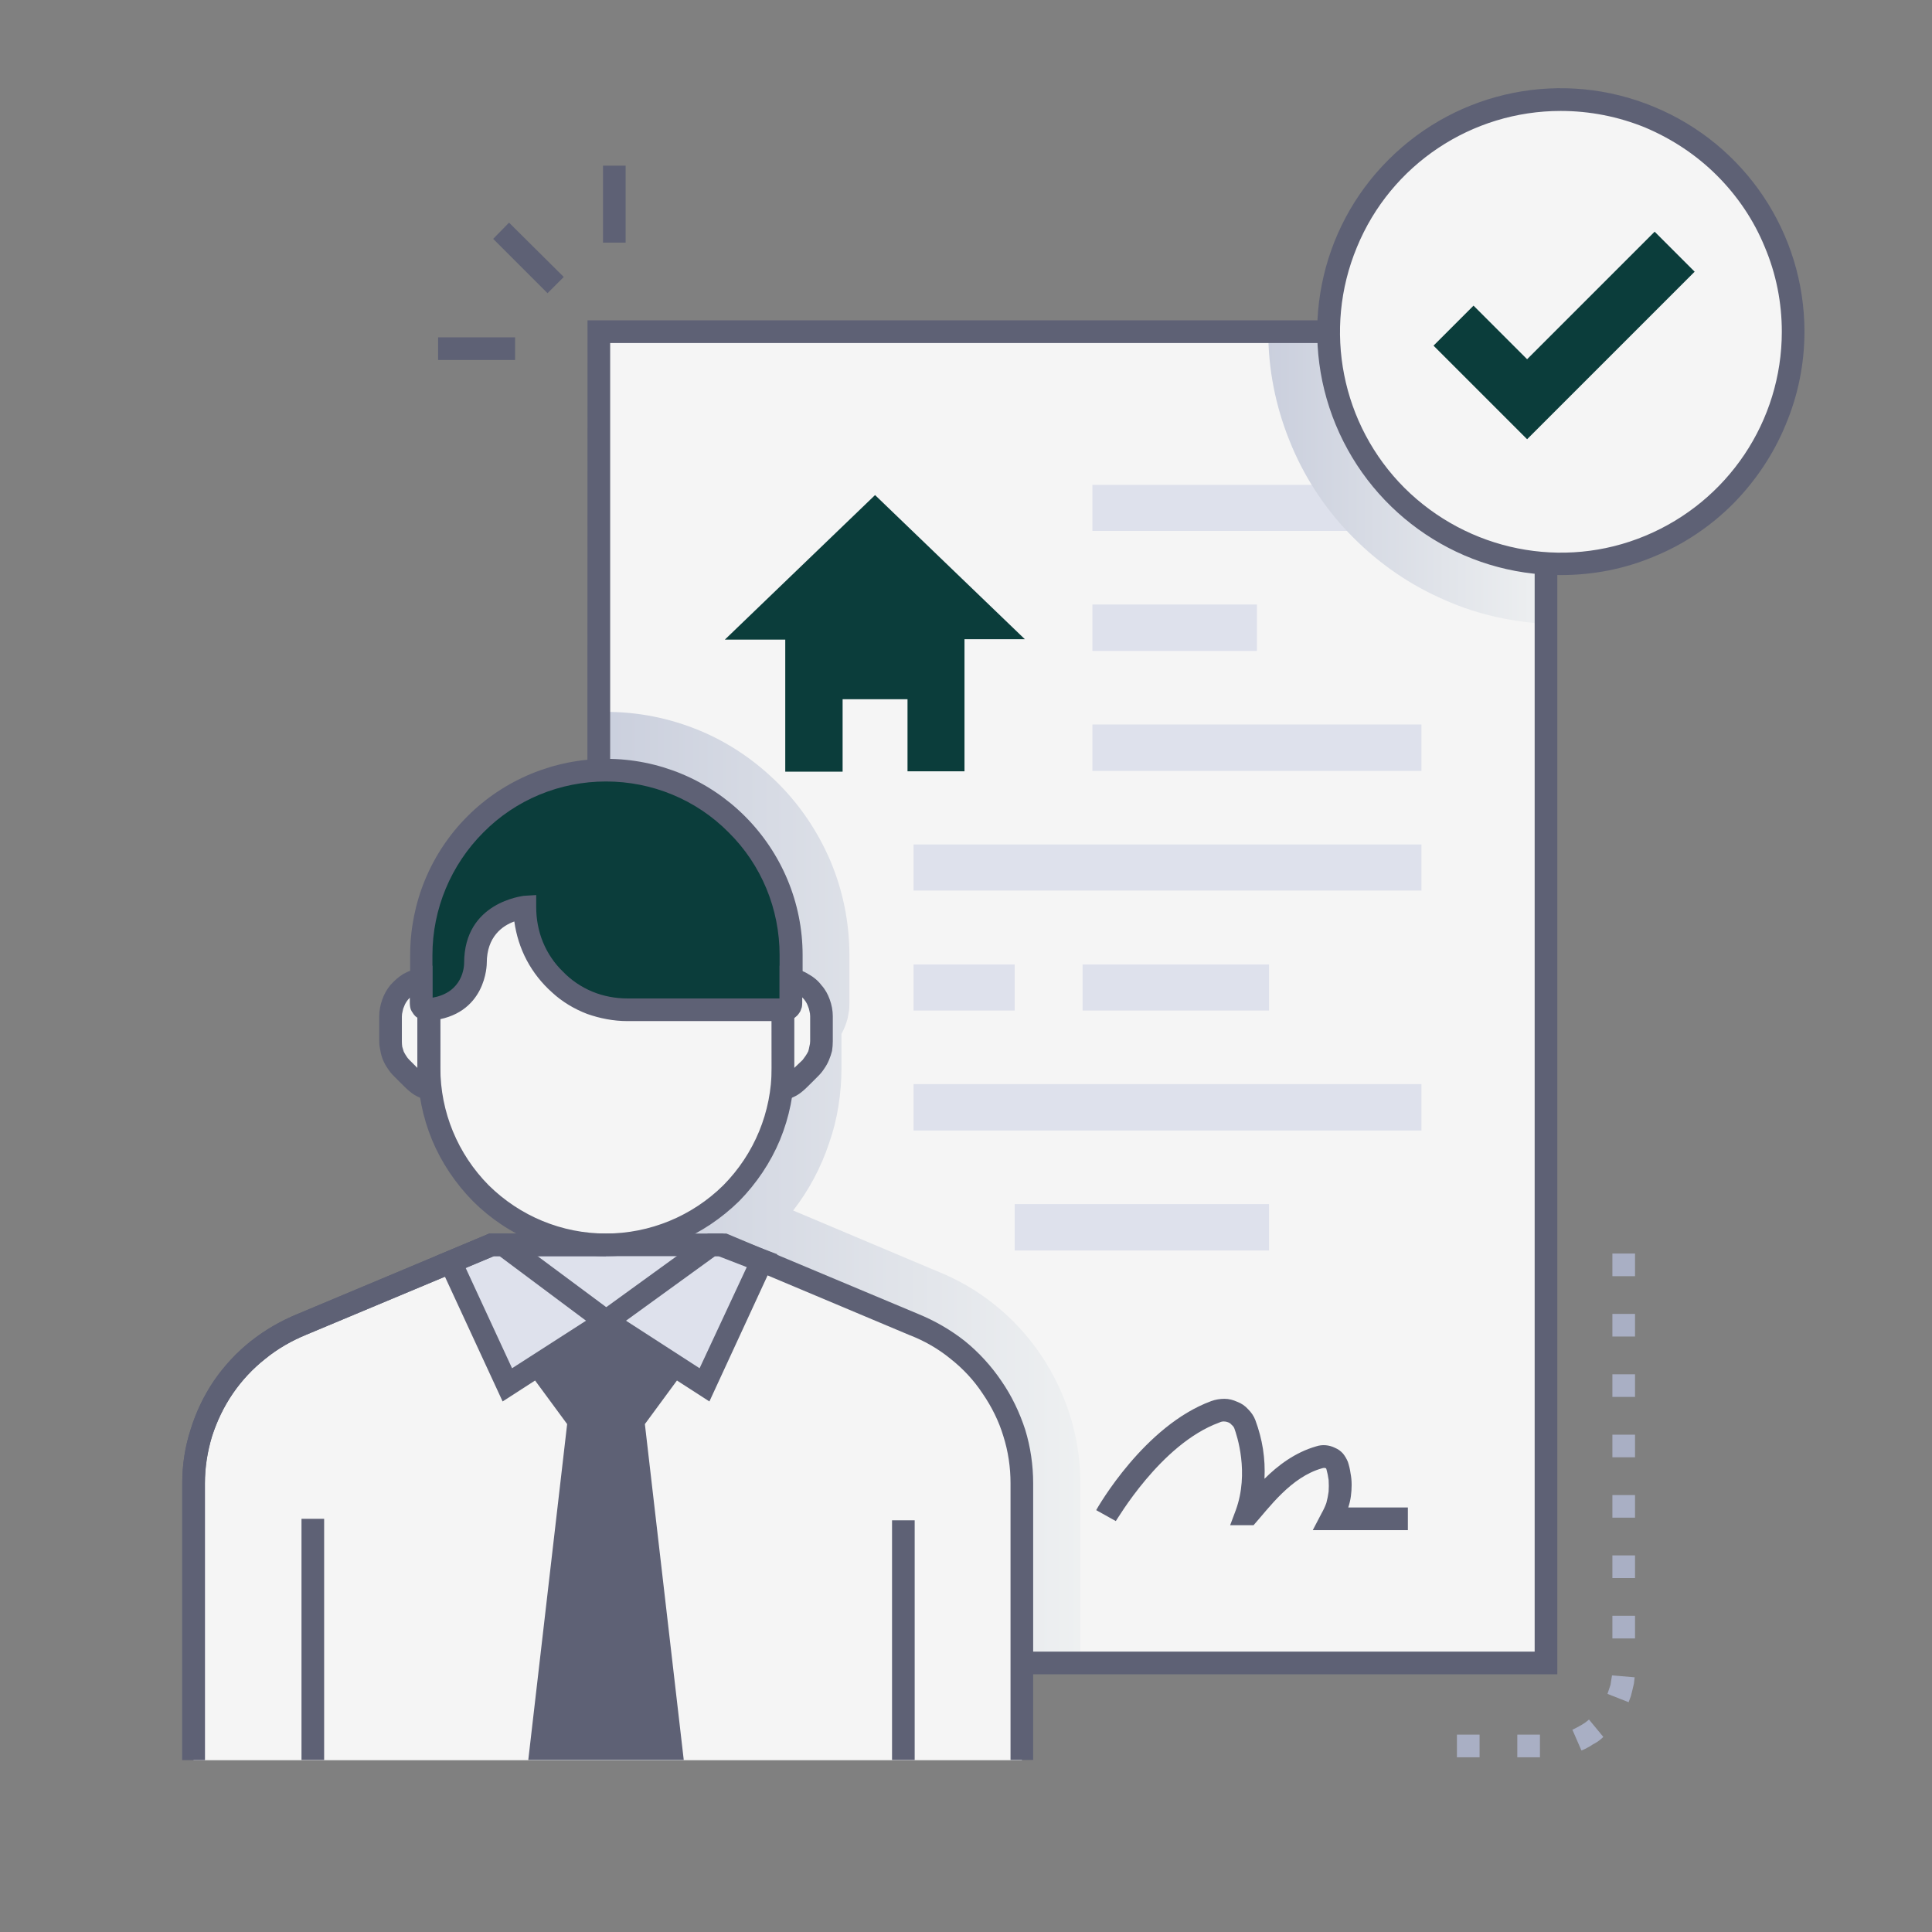 <svg version="1.2" xmlns="http://www.w3.org/2000/svg" viewBox="0 0 512 512" width="512" height="512">
	<rect x="0" y="0" width="512" height="512" fill="#808080" stroke="none"/>
	<title>Real estate agent-svg</title>
	<defs>
		<linearGradient id="g1" x2="1" gradientUnits="userSpaceOnUse" gradientTransform="matrix(127.69,0,0,252.029,158.65,314.64)">
			<stop offset="0" stop-color="#cacfdd"/>
			<stop offset="1" stop-color="#eef0f1"/>
		</linearGradient>
		<linearGradient id="g2" x2="1" gradientUnits="userSpaceOnUse" gradientTransform="matrix(73.61,0,0,77.44,336.11,126.63)">
			<stop offset="0" stop-color="#cacfdd"/>
			<stop offset="1" stop-color="#eef0f1"/>
		</linearGradient>
	</defs>
	<style>
		.s0 { fill: #f5f5f5 } 
		.s1 { mix-blend-mode: multiply;fill: url(#g1) } 
		.s2 { fill: #0b3d3b } 
		.s3 { fill: #dee1ec } 
		.s4 { fill: #5e6175 } 
		.s5 { mix-blend-mode: multiply;fill: url(#g2) } 
		.s6 { fill: #a9afc4 } 
	</style>
	<g>
		<g id="Real_estate_agent">
			<path class="s0" d="m158.7 87.9h251v352.8h-251z"/>
			<path class="s0" d="m158.7 87.9h251v352.8h-251z"/>
			<path class="s1" d="m286.3 393.1v47.6h-127.7v-252c8.7-0.3 17.3 1.2 25.3 4.3 8.1 3.1 15.4 7.9 21.6 13.9 6.2 6 11.1 13.2 14.5 21.1 3.4 8 5.1 16.5 5.1 25.1v12.7q0 1.1-0.1 2.1-0.2 1.1-0.4 2.1-0.3 1.1-0.7 2.1-0.4 1-0.9 1.9v9q0 5.1-0.8 10.1-0.8 5.1-2.5 9.9-1.6 4.8-4 9.3-2.4 4.5-5.5 8.5l37.7 15.9c5.6 2.2 10.9 5.2 15.6 9 4.8 3.8 8.9 8.3 12.3 13.3 3.4 5 6 10.5 7.8 16.2 1.8 5.8 2.7 11.8 2.7 17.9z"/>
			<path class="s2" d="m231.9 131.2l-39.8 38.3h16v35h15.2v-19.2h17.2v19.1h15.1v-35h16z"/>
			<path class="s3" d="m289.5 128.5h87.2v12.2h-87.2z"/>
			<path class="s3" d="m289.5 160.2h43.6v12.3h-43.6z"/>
			<path class="s3" d="m289.5 192h87.2v12.3h-87.2z"/>
			<path class="s3" d="m242.1 223.8h134.6v12.2h-134.6z"/>
			<path class="s3" d="m242.1 255.6h26.8v12.2h-26.8z"/>
			<path class="s3" d="m286.9 255.6h49.4v12.2h-49.4z"/>
			<path class="s3" d="m242.1 287.3h134.6v12.3h-134.6z"/>
			<path class="s3" d="m268.9 319.1h67.4v12.3h-67.4z"/>
			<path class="s4" d="m373.1 405.5h-25.2l2.3-4.4q0.8-1.4 1.3-2.8 0.4-1.5 0.6-3 0.1-1.5 0-3.1-0.2-1.5-0.6-2.9c-0.1-0.4-0.8-0.3-1.1-0.2-8.3 2.3-14.1 10.5-18.2 15.1h-6.2l1.5-4c3.6-9.9 0.3-19.8-0.4-21.7q-0.2-0.5-0.7-0.9-0.4-0.5-1-0.7-0.5-0.2-1.1-0.2-0.6 0-1.2 0.3c-15.6 5.7-27.2 26-27.4 26.1l-5.2-2.9c0.5-0.9 12.8-22.4 30.5-28.9 1.1-0.4 2.3-0.6 3.5-0.6 1.2 0 2.3 0.3 3.4 0.8 1.1 0.4 2.1 1.1 2.9 2 0.8 0.8 1.5 1.8 1.9 2.9q0.7 1.9 1.2 3.8 0.5 1.9 0.8 3.8 0.3 2 0.4 3.9 0.1 2 0 4c3.5-3.5 8.1-7 13.7-8.6q1.2-0.4 2.5-0.3 1.3 0.1 2.5 0.7 1.2 0.5 2.1 1.5 0.8 1 1.3 2.2 0.5 1.5 0.7 3 0.3 1.5 0.3 3.1 0 1.5-0.2 3-0.2 1.5-0.7 3h15.8z"/>
			<path class="s5" d="m409.7 87.9v77.4c-9.8-0.5-19.5-2.8-28.4-7-9-4.1-17-9.9-23.8-17-6.8-7.1-12.2-15.5-15.8-24.6-3.7-9.2-5.6-18.9-5.6-28.8z"/>
			<path fill-rule="evenodd" class="s4" d="m412.7 443.7h-257.1l0.1-358.8h257zm-251-6h245v-346.8h-245z"/>
			<path class="s0" d="m413.6 149.4c-34 0-61.5-27.5-61.5-61.5 0-34 27.5-61.5 61.5-61.5 34.1 0 61.6 27.5 61.6 61.5 0 34-27.5 61.5-61.6 61.5z"/>
			<path fill-rule="evenodd" class="s4" d="m413.6 152.4c-26.1 0.1-49.6-15.7-59.6-39.8-10-24.1-4.5-51.9 14-70.3 18.5-18.5 46.2-24 70.3-14 24.2 10 39.9 33.5 39.9 59.6 0 8.5-1.7 16.9-5 24.7-3.2 7.8-8 14.9-13.9 20.9-6 6-13.1 10.8-21 14-7.8 3.3-16.2 4.9-24.7 4.9zm0-123c-23.6 0-45 14.2-54 36.1-9.1 21.9-4.1 47.1 12.6 63.8 16.8 16.7 42 21.8 63.8 12.7 21.9-9.1 36.2-30.4 36.2-54.1 0-7.7-1.5-15.3-4.5-22.4-2.9-7.1-7.2-13.5-12.7-19-5.4-5.4-11.9-9.7-19-12.7-7.1-2.9-14.7-4.4-22.4-4.4z"/>
			<path class="s2" d="m404.7 116.4l-24.8-24.8 10.6-10.6 14.2 14.2 33.8-33.8 10.6 10.6-44.4 44.4z"/>
			<path class="s0" d="m242.1 351l-50.2-21.1h-61.6l-50.3 21.1c-4.2 1.6-8.1 3.9-11.7 6.7-3.5 2.9-6.6 6.2-9.2 9.9-2.5 3.8-4.5 7.9-5.8 12.2-1.4 4.3-2 8.8-2 13.3v73.3h219.5v-73.3c0-4.5-0.6-9-2-13.4-1.3-4.3-3.3-8.4-5.8-12.1-2.6-3.7-5.7-7.1-9.2-9.9-3.6-2.8-7.5-5.1-11.7-6.7z"/>
			<path class="s0" d="m270.8 393.1v73.3h-219.5v-73.3c0-4.5 0.7-9 2-13.3 1.3-4.4 3.3-8.5 5.8-12.2 2.6-3.7 5.7-7 9.2-9.9 3.6-2.8 7.5-5 11.7-6.7l50.2-21.1h61.6l50.3 21.1c4.2 1.6 8.1 3.9 11.7 6.7 3.5 2.8 6.6 6.2 9.2 9.9 2.5 3.7 4.5 7.8 5.8 12.2 1.4 4.3 2 8.8 2 13.3z"/>
			<path class="s0" d="m270.8 393.1v73.3h-219.5v-73.3c0-4.5 0.7-9 2-13.3 1.3-4.4 3.3-8.5 5.8-12.2 2.6-3.7 5.7-7 9.2-9.9 3.6-2.8 7.5-5 11.7-6.7l50.2-21.1h61.6c37 15.5 25.3 10.6 50.3 21.1 4.2 1.6 8.1 3.9 11.7 6.7 3.5 2.8 6.6 6.2 9.1 9.9 2.6 3.7 4.6 7.8 5.9 12.2 1.4 4.3 2 8.8 2 13.3z"/>
			<path class="s3" d="m133.4 329.9l27.2 20.2 28-20.2h-55.2z"/>
			<path class="s4" d="m54.3 466.4h-6v-73.3c0-4.8 0.7-9.6 2.2-14.2 1.4-4.6 3.5-9 6.2-13 2.7-3.9 6-7.5 9.8-10.5 3.8-3 8-5.4 12.4-7.2l50.8-21.3h30.9v6h-29.7l-49.7 20.8c-3.9 1.6-7.6 3.7-10.9 6.4-3.3 2.6-6.2 5.7-8.6 9.2-2.4 3.5-4.2 7.3-5.5 11.3-1.3 4.1-1.9 8.3-1.9 12.5z"/>
			<path class="s0" d="m160.6 329.9c-6.2 0-12.3-1.2-18-3.6-5.6-2.3-10.8-5.8-15.2-10.2-4.3-4.3-7.8-9.5-10.1-15.2-2.4-5.6-3.6-11.7-3.6-17.9v-23.6c0-12.4 4.9-24.4 13.7-33.2 8.8-8.8 20.7-13.7 33.2-13.7 12.4 0 24.4 4.9 33.2 13.7 8.8 8.8 13.7 20.8 13.7 33.2v23.6c0 6.2-1.2 12.3-3.6 17.9-2.3 5.7-5.8 10.9-10.2 15.2-4.3 4.4-9.5 7.9-15.2 10.2-5.7 2.4-11.8 3.6-17.9 3.6z"/>
			<path class="s3" d="m130.3 329.9h3.1l27.2 20.2-26.1 16.9-15.1-32.5 10.8-4.6z"/>
			<path class="s3" d="m190.9 329.9h-2.3l-28 20.2 26.1 16.9 15.3-32.9-11.1-4.2z"/>
			<path fill-rule="evenodd" class="s4" d="m133.2 371.4l-17.8-38.5 14.3-6h4.7l31.5 23.4zm-9.8-35.4l12.3 26.6 19.6-12.6-22.9-17.1h-1.6z"/>
			<path fill-rule="evenodd" class="s4" d="m188 371.4l-32.7-21.1 32.3-23.4h3.9l14.5 5.5zm-22.1-21.4l19.5 12.6 12.5-26.8-7.5-2.9h-0.9z"/>
			<path fill-rule="evenodd" class="s4" d="m160.6 332.9c-6.6 0-13-1.3-19.1-3.8-6.1-2.5-11.6-6.2-16.2-10.8-4.6-4.7-8.3-10.2-10.8-16.2-2.5-6.1-3.8-12.5-3.8-19.1v-23.6c0-13.2 5.2-25.9 14.6-35.3 9.3-9.4 22-14.6 35.3-14.6 13.2 0 25.9 5.2 35.3 14.6 9.4 9.4 14.6 22.1 14.6 35.3v23.6c0 6.6-1.3 13-3.8 19.1-2.5 6-6.2 11.5-10.8 16.2-4.7 4.6-10.2 8.3-16.2 10.8-6.1 2.5-12.6 3.8-19.1 3.8zm0-117.4c-5.8 0-11.5 1.1-16.8 3.3-5.3 2.2-10.2 5.5-14.3 9.6-4 4-7.3 8.9-9.5 14.2-2.2 5.3-3.3 11-3.3 16.8v23.6c0 11.7 4.6 22.8 12.8 31.1 8.3 8.2 19.4 12.8 31.1 12.8 11.6 0 22.8-4.6 31.1-12.8 8.2-8.3 12.8-19.4 12.8-31.1v-23.6c0-5.8-1.1-11.5-3.3-16.8-2.2-5.3-5.5-10.2-9.6-14.2-4-4.1-8.9-7.4-14.2-9.6-5.3-2.2-11-3.3-16.8-3.3z"/>
			<path class="s4" d="m79.9 402.5h6v63.9h-6z"/>
			<path class="s4" d="m236.4 402.9h6v63.5h-6z"/>
			<path class="s4" d="m181.2 363.4l-20.5-13.3-20.7 13.3 10.3 14-10.3 89h41.2l-10.3-89z"/>
			<path class="s2" d="m139.1 240.4c0 0-13 1.1-13 14.8 0 0 0.1 11.3-12.4 12.3q-0.4 0.1-0.8-0.1-0.4-0.1-0.6-0.4-0.3-0.2-0.5-0.6-0.1-0.3-0.1-0.7v-12.6c0-13 5.1-25.5 14.3-34.7 9.2-9.1 21.7-14.3 34.7-14.3 13 0 25.4 5.2 34.6 14.3 9.2 9.2 14.4 21.7 14.4 34.7v12.7q0 0.3-0.2 0.7-0.1 0.3-0.4 0.6-0.2 0.2-0.6 0.4-0.3 0.1-0.7 0.1h-41.5c-3.6 0-7.1-0.7-10.4-2-3.3-1.4-6.3-3.4-8.8-5.9-2.6-2.5-4.6-5.5-5.9-8.8-1.4-3.3-2.1-6.9-2.1-10.5z"/>
			<path fill-rule="evenodd" class="s4" d="m207.8 270.6h-41.5c-3.7 0-7.3-0.7-10.7-1.9-3.4-1.3-6.6-3.2-9.3-5.7-2.7-2.4-5-5.3-6.7-8.5-1.7-3.2-2.8-6.7-3.3-10.3-3.1 1.1-7.3 4-7.3 11 0 0.2 0 14-15.1 15.3q-1 0.1-2-0.2-0.9-0.4-1.7-1.1-0.7-0.6-1.1-1.6-0.4-0.9-0.4-1.9v-12.6c0-13.8 5.4-27 15.2-36.8 9.7-9.7 23-15.2 36.8-15.2 13.8 0 27 5.5 36.7 15.2 9.8 9.8 15.3 23 15.3 36.8v12.7q0 0.9-0.4 1.8-0.4 0.9-1.1 1.6-0.7 0.7-1.6 1.1-0.9 0.3-1.8 0.3zm-65.7-33.4v3.2c0 3.2 0.6 6.4 1.8 9.3 1.2 2.9 3 5.6 5.3 7.8 2.2 2.3 4.9 4.1 7.8 5.3 2.9 1.2 6.1 1.8 9.3 1.8h40.3v-11.5c0-12.2-4.8-23.9-13.5-32.5-8.6-8.7-20.3-13.5-32.5-13.5-12.2 0-23.9 4.8-32.5 13.5-8.6 8.6-13.5 20.3-13.5 32.5v11.3c8.1-1.4 8.4-8.3 8.4-9.2 0-16.2 15.6-17.7 15.8-17.8z"/>
			<path class="s0" d="m217.7 269.3v6.6q0 1-0.2 2-0.2 0.9-0.6 1.8-0.3 0.9-0.9 1.7-0.5 0.8-1.2 1.5c-3.1 3.1-4.4 4.8-7.4 5.7 0.2-2 0.1-1.7 0.1-21h0.3q0.3 0 0.7-0.1 0.3-0.2 0.6-0.4 0.2-0.3 0.4-0.6 0.1-0.4 0.1-0.8v-6.2q1.7 0.3 3.2 1.2 1.5 0.9 2.6 2.3 1.1 1.3 1.7 2.9 0.6 1.7 0.6 3.4z"/>
			<path class="s0" d="m113.8 288.6q-0.6-0.2-1.2-0.4-0.5-0.2-1.1-0.6-0.5-0.3-0.9-0.6-0.5-0.4-0.9-0.8l-3.2-3.2q-0.7-0.7-1.3-1.5-0.5-0.8-0.9-1.7-0.4-0.9-0.6-1.9-0.2-0.9-0.2-1.9v-6.6q0-1.8 0.6-3.4 0.6-1.6 1.7-3 1.1-1.3 2.6-2.2 1.5-0.9 3.3-1.2v6.1q0 0.4 0.1 0.8 0.2 0.4 0.5 0.6 0.2 0.3 0.6 0.4 0.4 0.1 0.8 0.1c0 19.7-0.1 19.2 0.1 21z"/>
			<path fill-rule="evenodd" class="s4" d="m204.2 292.8c0.5-7.5 0.3-2.5 0.3-28.2h2.1v-8.7l3.6 0.7c1.4 0.3 2.9 0.8 4.1 1.6 1.3 0.7 2.5 1.7 3.4 2.9 1 1.1 1.7 2.4 2.2 3.8 0.5 1.4 0.8 2.9 0.8 4.4v6.6q0 1.3-0.2 2.6-0.3 1.2-0.8 2.4-0.5 1.2-1.2 2.2-0.7 1.1-1.6 2c-5.6 5.6-4.9 5.3-12.7 7.7zm6.3-23v13.2l2.2-2.1q0.4-0.5 0.8-1.1 0.4-0.6 0.7-1.2 0.2-0.7 0.3-1.3 0.2-0.7 0.2-1.4v-6.6q0-0.7-0.2-1.4-0.1-0.6-0.4-1.3-0.2-0.6-0.6-1.2-0.4-0.6-0.9-1.1v1.4q0 0.6-0.1 1.2-0.2 0.6-0.4 1.1-0.3 0.5-0.7 1-0.4 0.4-0.9 0.8z"/>
			<path fill-rule="evenodd" class="s4" d="m117 292.8c-7.8-2.4-7.1-2.1-12.7-7.7q-0.9-0.9-1.6-2-0.7-1-1.2-2.2-0.5-1.2-0.7-2.5-0.3-1.2-0.3-2.5v-6.6c0-1.5 0.3-3 0.8-4.4 0.5-1.4 1.2-2.7 2.2-3.9 1-1.1 2.1-2.1 3.4-2.9 1.3-0.7 2.7-1.3 4.2-1.5l3.5-0.7v8.5l2-0.1c0.2 25.2-0.2 19 0.4 28.4zm-8.4-28.4q-0.5 0.5-0.9 1.1-0.4 0.6-0.6 1.2-0.3 0.6-0.4 1.3-0.2 0.7-0.2 1.4v6.6q0 0.7 0.1 1.4 0.2 0.6 0.4 1.3 0.3 0.6 0.7 1.2 0.3 0.5 0.8 1l2.1 2.1v-13.3q-0.5-0.3-0.9-0.8-0.3-0.4-0.6-0.9-0.3-0.5-0.4-1.1-0.1-0.6-0.1-1.1z"/>
			<path class="s4" d="m273.8 466.4h-6v-73.3c0-4.2-0.6-8.4-1.9-12.5-1.2-4-3.1-7.8-5.5-11.3-2.3-3.5-5.2-6.6-8.5-9.2-3.3-2.7-7-4.8-10.9-6.3l-49.7-20.9h-60.4l-49.7 20.8c-3.9 1.6-7.6 3.7-10.9 6.4-3.3 2.6-6.2 5.7-8.6 9.2-2.4 3.5-4.2 7.3-5.5 11.3-1.2 4.1-1.9 8.3-1.9 12.5v73.3h-6v-73.3c0-4.8 0.7-9.6 2.2-14.2 1.4-4.6 3.5-9 6.2-13 2.7-3.9 6-7.5 9.8-10.5 3.8-3 8-5.4 12.4-7.2l50.8-21.3h62.8l50.8 21.3c4.4 1.8 8.6 4.2 12.4 7.2 3.7 3 7 6.6 9.7 10.6 2.7 3.9 4.8 8.3 6.3 12.9 1.4 4.6 2.1 9.4 2.1 14.2z"/>
			<path class="s4" d="m130.7 63.3l4.2-4.3 14.5 14.4-4.3 4.3z"/>
			<path class="s4" d="m116.1 89.4h20.4v6h-20.4z"/>
			<path class="s4" d="m159.8 43.9h6v20.4h-6z"/>
			<path class="s6" d="m408.1 465.7h-6v-6h6zm-16 0h-6v-6h6zm27-1.8l-2.4-5.5q0.6-0.3 1.2-0.6 0.6-0.3 1.1-0.6 0.5-0.3 1.1-0.7 0.5-0.4 1-0.8l3.8 4.6q-0.6 0.6-1.3 1.1-0.7 0.5-1.5 0.9-0.7 0.5-1.5 0.9-0.7 0.4-1.5 0.7zm12.5-12.8l-5.6-2.2q0.2-0.6 0.4-1.2 0.2-0.6 0.4-1.2 0.1-0.7 0.2-1.3 0.1-0.6 0.2-1.2l6 0.5q-0.1 0.8-0.2 1.7-0.2 0.8-0.4 1.7-0.2 0.8-0.4 1.6-0.3 0.8-0.6 1.6zm1.7-16.9h-6v-6h6zm0-16h-6v-6h6zm0-16h-6v-6h6zm0-16h-6v-6h6zm0-16h-6v-6h6zm0-16h-6v-6h6zm0-16h-6v-6h6z"/>
		</g>
	</g>
</svg>